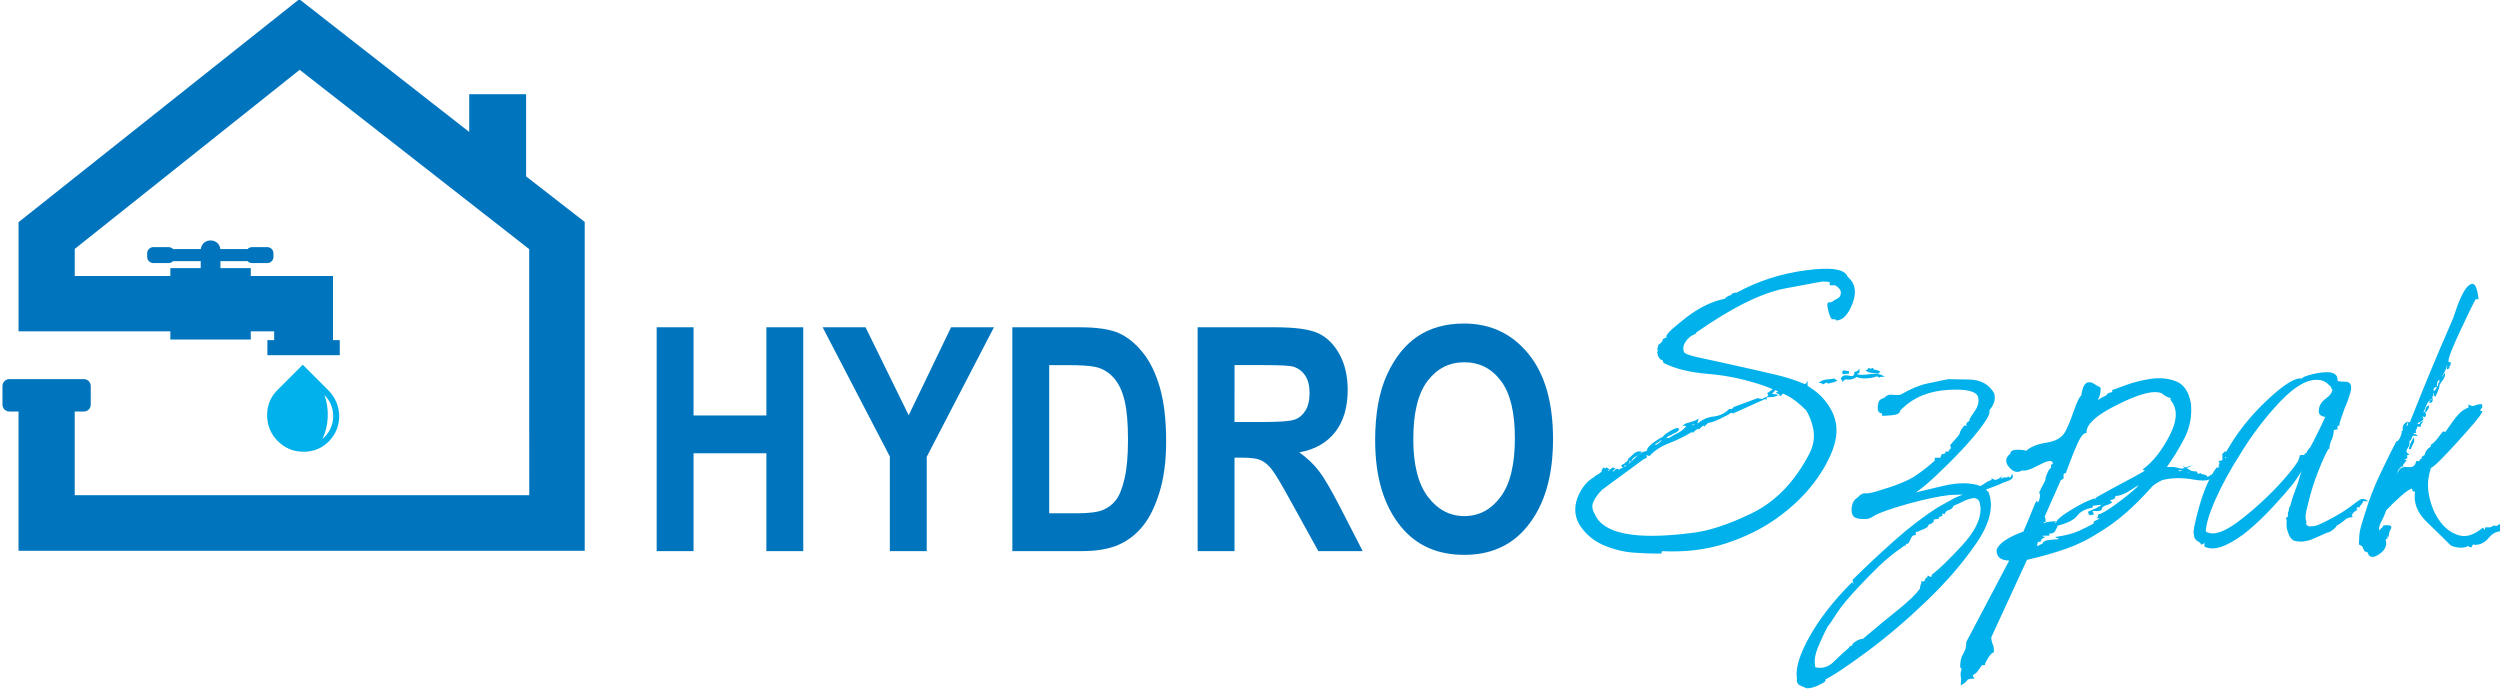 <svg viewBox="0 0 41.297 11.378" xmlns="http://www.w3.org/2000/svg">
    <g transform="translate(23.786 -163.53)">
    <g>
    <g transform="matrix(.353 0 0 -.353 -90.942 185.58)">
        <path d="m193.74 39.291h21.27l-2e-3 11.516-10.741 8.39-10.525-8.38v-1.268h4.473v0.368h1.421v0.328h-1.291c-0.053-0.057-0.131-0.092-0.212-0.092h-0.712c-0.158 0-0.291 0.133-0.291 0.291v0.167c0 0.157 0.131 0.29 0.291 0.29h0.712c0.084 0 0.159-0.035 0.212-0.092h1.294c0.066 0.539 0.851 0.539 0.917 0h1.271c0.053 0.056 0.128 0.092 0.211 0.092h0.712c0.16 0 0.291-0.131 0.291-0.29v-0.167c0-0.16-0.132-0.291-0.291-0.291h-0.712c-0.083 0-0.16 0.036-0.213 0.093h-1.266v-0.328h1.421v-0.368h3.847v-3.003h0.316v-0.704h-3.387v0.704h0.317v0.414h-1.093v-0.386h-3.765v0.386c-2.368 0-4.736 2e-4 -7.104 2e-4v5.107l13.138 10.434 7.952-6.212v1.765h2.663v-3.845l2.742-2.131v-15.39h-26.496v6.519h-0.43c-0.177 0-0.321 0.145-0.321 0.321v0.873c0 0.177 0.144 0.321 0.321 0.321h3.49c0.177 0 0.321-0.145 0.321-0.321v-0.873c0-0.177-0.145-0.321-0.321-0.321h-0.43z" fill="#0075be"/>
        <path d="m205.33 41.923c0.305 0.615 0.332 1.413 0.096 2.057 0.583-0.574 0.539-1.539-0.096-2.057zm-0.918 3.475-1.183-1.183c-0.328-0.328-0.49-0.727-0.485-1.196 5e-3 -0.469 0.172-0.868 0.499-1.196 0.328-0.328 0.727-0.494 1.195-0.498 0.469-0.004 0.867 0.158 1.195 0.486 0.66 0.66 0.637 1.729-0.018 2.384z" fill="#00b1eb"/>
    </g>
    <g transform="matrix(.353 0 0 -.353 -69.694 179.58)">
        <path d="m160.78 19.678v10.474h1.726v-4.125h3.408v4.125h1.726v-10.474h-1.726v4.579h-3.408v-4.579zm10.911 0v4.427l-3.145 6.047h2.009l2.019-4.116 1.982 4.116h2.007l-3.145-6.061v-4.413zm5.732 10.474h3.162c0.8 0 1.404-0.09 1.812-0.268 0.407-0.178 0.78-0.48 1.124-0.905 0.344-0.422 0.612-0.973 0.807-1.648 0.195-0.678 0.293-1.519 0.293-2.523 0-0.905-0.102-1.692-0.307-2.36-0.205-0.671-0.463-1.2-0.777-1.59-0.315-0.393-0.695-0.685-1.139-0.883-0.446-0.198-1.019-0.297-1.719-0.297h-3.255zm1.726-1.77v-6.934h1.302c0.558 0 0.963 0.051 1.214 0.156 0.251 0.105 0.456 0.263 0.615 0.475 0.161 0.212 0.292 0.546 0.397 1.004 0.105 0.456 0.159 1.058 0.159 1.807 0 0.775-0.054 1.387-0.161 1.836-0.107 0.446-0.275 0.8-0.502 1.056-0.227 0.256-0.502 0.427-0.827 0.507-0.241 0.061-0.712 0.093-1.409 0.093zm6.946-8.704v10.474h3.65c0.934 0 1.599-0.095 2.002-0.283 0.4-0.188 0.727-0.514 0.985-0.978 0.256-0.466 0.385-1.022 0.385-1.668 0-0.819-0.198-1.48-0.59-1.98-0.393-0.5-0.951-0.814-1.675-0.944 0.371-0.266 0.68-0.558 0.921-0.875 0.244-0.317 0.575-0.885 0.997-1.704l1.049-2.043h-2.075l-1.258 2.277c-0.451 0.824-0.758 1.341-0.922 1.548-0.161 0.207-0.334 0.351-0.514 0.429-0.18 0.081-0.471 0.12-0.87 0.12h-0.359v-4.374zm1.726 6.042h1.287c0.788 0 1.288 0.034 1.502 0.105 0.215 0.068 0.388 0.207 0.522 0.417 0.134 0.209 0.2 0.49 0.2 0.839 0 0.334-0.066 0.602-0.2 0.805s-0.314 0.341-0.544 0.419c-0.161 0.051-0.631 0.078-1.409 0.078h-1.358zm6.58-0.868c0 1.246 0.185 2.272 0.554 3.079s0.851 1.409 1.446 1.804c0.595 0.395 1.317 0.593 2.163 0.593 1.229 0 2.229-0.468 3.001-1.407 0.773-0.939 1.161-2.272 1.161-4.006 0-1.751-0.41-3.121-1.229-4.106-0.717-0.871-1.694-1.307-2.926-1.307-1.243 0-2.224 0.432-2.94 1.292-0.819 0.985-1.229 2.338-1.229 4.057zm1.785 0.071c0-1.202 0.229-2.104 0.685-2.704 0.458-0.602 1.026-0.902 1.702-0.902 0.683 0 1.248 0.297 1.695 0.895 0.448 0.595 0.673 1.512 0.673 2.748 0 1.21-0.217 2.107-0.653 2.684-0.436 0.58-1.007 0.871-1.714 0.871-0.705 0-1.278-0.293-1.721-0.875-0.444-0.585-0.666-1.49-0.666-2.716" fill="#0075be"/>
        <path d="m207.69 19.56c-0.148 0-0.323 0.003-0.523 0.011-0.187 0.007-0.394 0.017-0.622 0.032-0.238 0.015-0.476 0.05-0.712 0.107-0.235 0.056-0.469 0.132-0.702 0.229-0.235 0.098-0.445 0.221-0.63 0.37-0.186 0.149-0.347 0.324-0.485 0.523-0.138 0.202-0.218 0.416-0.243 0.641-0.024 0.225 8e-3 0.46 0.096 0.707l9e-4 0.001c0.098 0.234 0.212 0.432 0.344 0.593 0.13 0.159 0.278 0.283 0.443 0.372 0.012 0.021 0.029 0.04 0.052 0.057 0.024 0.019 0.055 0.036 0.091 0.05 0.031 0.014 0.062 0.032 0.091 0.052 0.03 0.021 0.059 0.045 0.085 0.072l0.015 0.015 0.014 0.011c-6e-3 0.012-8e-3 0.025-8e-3 0.038v0.007l3e-3 0.007c0.028 0.058 0.051 0.096 0.068 0.115 9e-3 0.01 0.018 0.016 0.028 0.018 0.02 0.004 0.034-0.002 0.044-0.02 4e-3 -0.007 6e-3 -0.016 7e-3 -0.027l4e-3 -4e-3 0.01 4e-3 0.023 0.016 0.041 0.039 0.021-0.01c0.02-0.01 0.038-0.021 0.054-0.032 0.016-0.011 0.029-0.021 0.039-0.03l0.036-0.032-0.071-0.035-0.013-0.009 0.026-0.021c0.038 0.037 0.071 0.068 0.099 0.092 0.038 0.032 0.068 0.054 0.089 0.065l0.047 0.025v-0.05l0.104-0.001-0.143-0.143h0.066l5e-3 0.005c7e-3 0.007 0.016 0.019 0.024 0.035 0.013 0.025 0.032 0.045 0.057 0.058 0.024 0.012 0.053 0.018 0.087 0.018h0.032v-0.047c0-0.001 9e-4 5e-4 2e-3 -9e-4l1e-3 -0.002c0.023 0.015 0.048 0.028 0.073 0.041 0.034 0.017 0.072 0.033 0.113 0.048l0.033 0.014c-0.035 0.009-0.061 0.033-0.081 0.073l-0.01 0.02 0.016 0.017c0.011 0.011 0.025 0.023 0.041 0.033 0.015 0.01 0.034 0.021 0.056 0.03l0.045 0.019v-0.011c3e-3 0.011 8e-3 0.021 0.014 0.031 0.012 0.019 0.031 0.035 0.056 0.046 0.017 0.008 0.03 0.019 0.042 0.031 0.012 0.013 0.022 0.027 0.03 0.044l0.02 0.039 0.018-0.018-7e-3 0.015c-3e-3 0.011-5e-3 0.023-5e-3 0.036v0.017l0.015 0.01c0.027 0.018 0.06 0.043 0.097 0.076 0.038 0.033 0.082 0.074 0.13 0.123 0.052 0.052 0.106 0.088 0.164 0.109 0.058 0.022 0.118 0.027 0.18 0.016l0.068-0.012-0.052-0.044c-0.058-0.049-0.11-0.09-0.157-0.122-0.048-0.033-0.09-0.057-0.125-0.071-0.029-0.013-0.058-0.036-0.087-0.069-0.029-0.034-0.058-0.078-0.084-0.133l-0.013-0.028-0.028 0.012c-0.019 0.009-0.035 0.016-0.047 0.024l-0.02 0.013c6e-3 -0.007 0.011-0.015 0.014-0.022 7e-3 -0.015 0.011-0.029 0.011-0.044v-0.013l-9e-3 -0.009c-8e-3 -0.009-0.017-0.019-0.026-0.031-8e-3 -0.012-0.016-0.024-0.024-0.039l5e-4 -0.005c0.054 0.045 0.112 0.096 0.173 0.153 0.064 0.06 0.133 0.127 0.205 0.2 0.081 0.079 0.163 0.142 0.247 0.186 0.077 0.041 0.156 0.068 0.237 0.079 6e-3 0.056 0.031 0.113 0.074 0.172 0.048 0.065 0.119 0.133 0.214 0.203 0.092 0.067 0.178 0.126 0.258 0.175 0.075 0.046 0.145 0.083 0.21 0.112 0.01 0.025 0.035 0.055 0.075 0.088 0.047 0.04 0.117 0.089 0.209 0.147 0.095 0.059 0.174 0.103 0.24 0.132 0.069 0.03 0.126 0.046 0.17 0.046h0.013l0.05-0.053-6e-3 -0.018c-0.011-0.035-0.033-0.067-0.067-0.095-0.032-0.026-0.074-0.049-0.125-0.069-0.045-0.018-0.084-0.037-0.116-0.056-0.032-0.018-0.058-0.036-0.076-0.054l-9e-3 -0.009h-0.059c-0.027-0.018-0.057-0.042-0.091-0.072-0.024-0.021-0.051-0.045-0.079-0.073 0.01 0.007 0.019 0.013 0.029 0.018 0.024 0.013 0.048 0.019 0.073 0.019 0.017 0 0.032-0.005 0.043-0.015 0.075 0.049 0.147 0.094 0.217 0.134 0.082 0.047 0.16 0.088 0.233 0.122 0.07 0.032 0.139 0.078 0.206 0.136 0.056 0.049 0.111 0.106 0.166 0.173l-0.033 0.006c-0.037 0.009-0.049 0.014-0.049 0.014h-0.102l0.084 0.058c0.031 0.022 0.071 0.041 0.12 0.06 0.046 0.017 0.102 0.033 0.165 0.047 0.061 0.014 0.118 0.032 0.172 0.053 0.055 0.022 0.106 0.046 0.153 0.074l0.069 0.041-0.022-0.077c-0.019-0.066-0.031-0.118-0.036-0.155l-5e-4 -0.005c0.105 0.089 0.216 0.162 0.332 0.215 0.133 0.062 0.274 0.101 0.422 0.116 0.141 0.015 0.274 0.051 0.396 0.11 0.122 0.058 0.234 0.139 0.337 0.242l9e-3 0.009h0.013c0.018 0 0.033-0.005 0.044-0.016l1e-3 -0.001 0.066 0.029c0.016 0.007 0.03 0.011 0.041 0.014l7e-3 0.015c0.012 0.024 0.021 0.035 0.021 0.036l5e-3 0.005c0.37 0.138 0.741 0.273 1.111 0.412h6e-3c0.021 0 0.041-0.001 0.06-4e-3 0.018-0.003 0.036-0.007 0.052-0.013 0.012-0.004 0.029-0.007 0.048-0.01l0.056-0.003 0.014 0.006c0.012 8e-3 0.028 0.017 0.046 0.026 0.029 0.014 0.068 0.031 0.117 0.052l0.044 0.018v-0.018l0.03 0.045c0 3e-4 9e-3 0.013 0.031 0.035l0.012 0.013c-4e-3 0.003-9e-3 0.009-0.016 0.018l-6e-4 9e-4c-0.024 0.036-0.033 0.062-0.033 0.062v0.019l0.017 0.009c0.017 0.009 0.037 0.021 0.058 0.036 0.021 0.014 0.043 0.03 0.065 0.048l0.078 0.059 0.037 0.026c-0.12 0.048-0.247 0.098-0.38 0.149-0.441 0.153-0.878 0.277-1.313 0.37-0.436 0.094-0.869 0.158-1.298 0.193-0.428 0.033-0.818 0.093-1.168 0.177-0.353 0.085-0.667 0.196-0.94 0.332l-0.018 0.009v0.02c0 3e-4 -4e-3 8e-3 -0.013 0.031l-6e-4 9e-4c-5e-3 0.016-9e-3 0.03-0.012 0.044l-3e-3 0.015c-0.074 0.023-0.134 0.066-0.177 0.129-0.046 0.067-0.075 0.157-0.084 0.268l-6e-4 0.008 3e-3 0.008c0.011 0.024 0.028 0.044 0.051 0.057l-0.044 0.024-0.013 0.013 4e-3 0.017c0.024 0.099 0.041 0.164 0.05 0.192l7e-3 0.017c0.014 0.029 0.027 0.04 0.04 0.032 0.052 0.039 0.091 0.076 0.118 0.111 0.029 0.037 0.043 0.073 0.043 0.105v0.018l0.016 0.01c0.05 0.029 0.09 0.05 0.118 0.06 0.014 0.005 0.026 8e-3 0.037 0.009l1e-3 0.082 2e-3 0.005c0.022 0.063 0.113 0.168 0.274 0.314 0.158 0.143 0.384 0.328 0.678 0.556 0.297 0.227 0.594 0.412 0.893 0.555 0.294 0.141 0.59 0.241 0.886 0.3 0.023 0.038 0.059 0.071 0.107 0.1 0.047 0.029 0.107 0.053 0.178 0.072 0.016 0.039 0.046 0.069 0.092 0.088 0.046 0.02 0.108 0.03 0.187 0.031 0.491 0.27 1.005 0.491 1.542 0.665 0.539 0.174 1.102 0.3 1.686 0.377 0.587 0.078 1.043 0.093 1.366 0.044 0.329-0.049 0.526-0.165 0.591-0.346 0.175-0.148 0.282-0.325 0.321-0.529 0.039-0.206 0.01-0.439-0.088-0.701-0.098-0.259-0.208-0.457-0.331-0.593-0.126-0.139-0.266-0.213-0.42-0.223h-2e-3c-5e-4 0-0.02 0.004-0.037 0.022l-3e-3 0.003c-6e-3 0.008-0.011 0.018-0.014 0.029l-8e-4 0.003h-0.161l-9e-3 0.01c-0.032 0.032-0.062 0.083-0.091 0.153-0.027 0.066-0.052 0.151-0.076 0.253-0.025 0.103-0.039 0.184-0.041 0.241-3e-3 0.069 0.011 0.112 0.043 0.128l7e-3 0.003h7e-3c0.045 0 0.084 0.004 0.117 0.013 0.033 0.009 0.059 0.021 0.081 0.037 0.024 0.02 0.057 0.043 0.098 0.067 0.044 0.026 0.094 0.053 0.151 0.082 0.043 0.025 0.075 0.059 0.096 0.101 0.022 0.043 0.032 0.097 0.032 0.16 0 0.061-0.022 0.12-0.066 0.177-0.044 0.058-0.111 0.113-0.2 0.166h-0.256v0.151c-0.04 0.007-0.086 0.013-0.137 0.017-0.062 0.005-0.131 0.007-0.207 0.007-8e-3 0-0.154-0.026-0.439-0.079l-1.276-0.239c-0.563-0.105-1.193-0.331-1.892-0.677-0.697-0.345-1.462-0.809-2.296-1.393-1e-3 -0.008-4e-3 -0.016-8e-3 -0.024-6e-3 -0.013-0.015-0.025-0.027-0.038l-5e-3 -0.005-7e-3 -0.002c-0.084-0.028-0.162-0.071-0.234-0.126-0.072-0.056-0.139-0.126-0.2-0.21-0.059-0.082-0.097-0.164-0.113-0.246-0.016-0.082-0.01-0.164 0.017-0.246l9e-4 -0.004c7e-3 -0.037 0.065-0.077 0.173-0.121 0.117-0.047 0.287-0.095 0.511-0.143l0.741-0.16 0.852-0.189c0.301-0.066 0.608-0.135 0.919-0.205 0.314-0.071 0.624-0.143 0.933-0.214 0.312-0.071 0.594-0.147 0.846-0.226 0.254-0.08 0.478-0.163 0.672-0.25 0.02 9e-4 0.038 0.005 0.051 0.011s0.024 0.016 0.03 0.029l0.06 0.113v-0.241l2e-3 -0.004c4e-3 -0.004 0.01-0.007 0.018-0.011 0.017-0.006 0.033-0.013 0.047-0.021 0.014-0.008 0.026-0.017 0.037-0.028 0.232-0.146 0.436-0.314 0.611-0.506 0.175-0.192 0.322-0.408 0.439-0.646 0.117-0.241 0.183-0.493 0.198-0.756 0.015-0.262-0.022-0.534-0.109-0.816-0.088-0.282-0.211-0.569-0.369-0.86s-0.35-0.587-0.577-0.888c-0.228-0.3-0.485-0.587-0.771-0.86-0.286-0.274-0.601-0.534-0.945-0.781-0.344-0.247-0.715-0.469-1.114-0.668-0.399-0.198-0.826-0.372-1.28-0.522-0.456-0.15-0.937-0.255-1.44-0.316-0.496-0.06-1.016-0.076-1.558-0.05l-0.017-0.055-3e-3 -0.025v-0.032h-0.118zm-1.617 4.057 0.01 0.006c0.023 0.013 0.046 0.028 0.07 0.044l-0.075 0.039-4e-3 0.004v-0.093zm6.45 3.119h-4e-3l-1.35-0.608h-7e-3c-0.012 0-0.025 0.002-0.038 0.004l-0.069 0.019c-0.033-0.029-0.089-0.065-0.167-0.108-0.088-0.049-0.204-0.107-0.349-0.174-0.145-0.067-0.262-0.116-0.349-0.145-0.081-0.027-0.14-0.038-0.178-0.033-0.016-0.01-0.038-0.026-0.064-0.048-0.033-0.028-0.073-0.066-0.121-0.113l-0.023-0.023-0.022 0.023c-0.015 0.012-0.013 0.011-0.026 0.027-0.019-0.015-0.04-0.032-0.062-0.051-0.038-0.033-0.081-0.073-0.128-0.121l-9e-3 -0.009h-0.013c-0.013 0-0.025 0.002-0.036 0.005-0.01 0.003-0.018 0.008-0.026 0.014-0.046-0.032-0.084-0.06-0.112-0.085-0.03-0.026-0.049-0.046-0.056-0.061l-8e-3 -0.019h-0.021c-0.035 0-0.059 0.005-0.074 0.015-0.162-0.098-0.328-0.189-0.497-0.272-0.183-0.09-0.37-0.173-0.561-0.247-0.187-0.071-0.355-0.155-0.505-0.253-0.149-0.097-0.281-0.208-0.394-0.332l-0.014-0.015-0.146 0.049 0.026-0.108-0.013-0.013c-0.022-0.022-0.044-0.038-0.067-0.049-0.02-0.01-0.04-0.015-0.061-0.017-0.049-0.037-0.315-0.234-0.802-0.589l-0.659-0.483-0.497-0.367c-0.085-0.086-0.16-0.173-0.227-0.263-0.066-0.09-0.124-0.183-0.171-0.277-0.045-0.091-0.064-0.187-0.054-0.287 9e-3 -0.102 0.047-0.208 0.112-0.32l2e-3 -0.003c0.198-0.453 0.668-0.753 1.409-0.9 0.749-0.148 1.773-0.141 3.072 0.023h1e-3c0.393 0.038 0.827 0.134 1.303 0.288 0.476 0.154 0.993 0.366 1.55 0.635 0.556 0.269 1.059 0.635 1.51 1.1 0.451 0.465 0.849 1.03 1.194 1.694 0.096 0.189 0.159 0.378 0.19 0.564 0.031 0.186 0.029 0.372-3e-3 0.556-0.034 0.187-0.081 0.358-0.141 0.512-0.059 0.153-0.131 0.291-0.215 0.413-0.325 0.325-0.625 0.554-0.9 0.688l-0.166 0.078-0.137-0.137-0.017 0.049c-8e-3 0.023-0.021 0.042-0.041 0.058-0.02 0.017-0.048 0.029-0.083 0.038l-0.073 0.018 0.064 0.04c0.021 0.013 0.042 0.024 0.063 0.034l-0.14 0.059c-0.019-0.028-0.045-0.061-0.078-0.098l-0.072-0.078c0.031-0.001 0.06-0.003 0.088-0.006 0.05-0.005 0.096-0.013 0.136-0.023l0.084-0.021-0.077-0.039c-0.043-0.021-0.099-0.037-0.17-0.048-0.069-0.01-0.152-0.015-0.25-0.015h-0.057v-0.054h-2e-3v-0.059h-2e-3c-0.022 3e-4 -0.049 0.007-0.085 0.024l-0.087-0.039-0.015-0.014h-0.013zm0.205 0.089-2e-3 2e-3v-2e-3zm5.41 1.01c-0.038 0-0.067-0.002-0.089-0.007-0.018-0.004-0.029-0.008-0.035-0.014l-0.023-0.022-0.022 0.022c-3e-4 3e-4 -0.03 0.014-0.094 0.046-0.057-0.027-0.124-0.049-0.199-0.065-0.081-0.017-0.173-0.028-0.276-0.033-0.103-0.005-0.196-0.001-0.277 0.011-0.075 0.011-0.141 0.029-0.199 0.055-0.066-0.054-0.14-0.09-0.22-0.109-0.086-0.02-0.179-0.021-0.279-2e-3 -0.013-5e-4 -0.029-0.006-0.046-0.016-0.021-0.013-0.045-0.033-0.071-0.06l-0.055-0.058v0.08c0 0.003-3e-3 0.01-0.01 0.019-8e-3 0.013-0.022 0.027-0.039 0.044l-0.018 0.017 0.011 0.021c0.034 0.066 0.085 0.109 0.154 0.129 0.066 0.018 0.147 0.015 0.245-0.011 0.082-0.021 0.142-0.019 0.179 0.007 0.036 0.025 0.054 0.075 0.054 0.15v0.032h0.032c0.048 0 0.1 0.026 0.15 0.079l0.055 0.058v-0.124c0-0.008 5e-4 -0.014 2e-3 -0.016l-5e-3 -0.003v-0.058c-0.031 0-0.056-0.007-0.075-0.022-0.011-0.009-0.021-0.021-0.029-0.036 0.067-0.014 0.144-0.021 0.23-0.021 0.102 0 0.217 0.01 0.345 0.029 0.134 0.019 0.251 0.023 0.353 0.013 0.103-0.011 0.191-0.036 0.263-0.076l0.106-0.06h-0.122zm-1.068 0.233-4e-3 0.003v-0.006zm0.945-0.021-0.071-0.069-0.016 0.003c-0.057 0.01-0.112 0.018-0.163 0.025l-0.15 0.017c-0.051 0.005-0.095 0.014-0.132 0.028-0.039 0.014-0.069 0.033-0.091 0.056l-0.051 0.054h0.074c2e-3 0 5e-3 0.001 0.01 0.004 6e-3 0.004 0.013 0.012 0.021 0.023l0.048 0.071 0.027-0.018c0.023-0.016 0.046-0.024 0.068-0.024 0.022 0 0.045 0.008 0.068 0.024l0.022 0.015 0.019-0.019c0.02-0.021 0.036-0.039 0.046-0.055l0.01-0.017c0.029 0.003 0.061 0.001 0.097-0.007 0.045-0.01 0.098-0.03 0.157-0.061l0.039-0.02-0.031-0.031zm-1.47-0.066c-0.047 0-0.089-0.003-0.126-0.007-0.036-0.005-0.068-0.012-0.096-0.021l-0.026-0.009-0.027 0.054c-0.013 0.025-0.016 0.041-0.016 0.042 0 0.009 5e-3 0.02 8e-3 0.028 0.012 0.028 0.028 0.048 0.048 0.059 0.022 0.012 0.047 0.014 0.075 0.006l0.014-0.005c0.021-0.009 0.044-0.016 0.068-0.02 0.025-0.004 0.051-0.007 0.078-0.007h0.032v-0.121h-0.032zm-0.56-0.343c-0.032-0.021-0.064-0.038-0.098-0.05-0.034-0.013-0.069-0.021-0.105-0.026-0.032-0.005-0.061-0.011-0.085-0.018-0.024-0.007-0.046-0.015-0.063-0.024l-7e-3 -0.003h-7e-3c-0.025 0-0.056 0.018-0.093 0.052l-0.173-0.089-0.016 0.016c-0.017 0.017-0.034 0.03-0.051 0.038-0.015 0.008-0.029 0.011-0.043 0.011h-0.097l0.078 0.058c0.041 0.031 0.089 0.055 0.143 0.073 0.053 0.018 0.113 0.029 0.177 0.035 0.062 0.005 0.12 0.011 0.175 0.018 0.055 0.007 0.106 0.016 0.152 0.025l0.017 0.003 0.039-0.035c8e-3 -0.006 0.017-0.012 0.025-0.016l0.079-0.039-0.046-0.031zm-6.647-2.033v0.028l-0.015-0.003c-0.013-0.003-0.025-0.009-0.035-0.016l-1e-3 -8e-4c-0.017-0.011-0.045-0.028-0.086-0.049l-0.034-0.018 0.019 0.008c0.044 0.018 0.094 0.035 0.152 0.051zm-1.523-0.75h-0.054c-0.026-0.025-0.051-0.047-0.076-0.066-0.028-0.021-0.056-0.037-0.083-0.048-0.021-0.009-0.041-0.021-0.06-0.038-0.014-0.012-0.028-0.028-0.042-0.046l0.012-0.02c0.038 0.013 0.083 0.038 0.133 0.074 0.051 0.036 0.108 0.084 0.17 0.143zm6.78-11.595-0.149 0.062c-0.05 0.021-0.102 0.044-0.156 0.069-0.061 0.027-0.104 0.07-0.13 0.128-0.024 0.055-0.031 0.123-0.021 0.204-0.038 0.235-7e-3 0.517 0.093 0.845 0.1 0.328 0.268 0.702 0.504 1.122 0.238 0.421 0.52 0.841 0.846 1.258 0.326 0.418 0.697 0.835 1.112 1.25l0.036 0.036 0.017-0.048c8e-3 -0.024 0.018-0.041 0.029-0.052l5e-3 -0.004c8e-4 0.012 3e-4 0.026-2e-3 0.043-4e-3 0.037-0.016 0.083-0.034 0.139l-6e-3 0.018 0.014 0.014c0.269 0.269 0.562 0.552 0.878 0.849 0.315 0.296 0.654 0.606 1.017 0.93 0.36 0.322 0.709 0.613 1.047 0.873 0.344 0.265 0.676 0.5 0.997 0.705l0.152 0.088 0.156 0.085 0.36 0.202c0.117 0.069 0.237 0.128 0.358 0.176 0.062 0.025 0.124 0.047 0.187 0.067l-0.103 9e-4c-0.13 0-0.29-0.004-0.482-0.013-0.269-0.029-0.57-0.079-0.901-0.149-0.332-0.07-0.696-0.16-1.09-0.269-0.394-0.111-0.724-0.213-0.989-0.307-0.263-0.093-0.462-0.178-0.596-0.255-0.068-0.049-0.134-0.086-0.198-0.11-0.067-0.025-0.132-0.038-0.194-0.038-0.097 0-0.175 2e-3 -0.234 0.006-0.058 0.004-0.099 0.011-0.123 0.022-0.103 0.012-0.18 0.055-0.231 0.129-0.05 0.073-0.072 0.177-0.067 0.308 5e-3 0.13 0.032 0.241 0.08 0.333 0.048 0.09 0.116 0.161 0.206 0.212 0.059 0.068 0.117 0.119 0.175 0.151 0.061 0.034 0.122 0.049 0.182 0.043 0.05-0.005 0.115-0.001 0.192 0.011 0.078 0.012 0.17 0.033 0.275 0.062 0.462 0.134 0.851 0.265 1.168 0.392 0.315 0.127 0.559 0.249 0.731 0.369 0.174 0.121 0.336 0.24 0.484 0.357 0.144 0.114 0.278 0.227 0.399 0.339v0.134h0.265c3e-3 0.015 7e-3 0.031 0.013 0.049 0.01 0.03 0.025 0.066 0.044 0.106l9e-3 0.018h0.02c0.018 0 0.034 0.001 0.046 0.003 0.011 0.002 0.019 0.004 0.024 0.007l1e-3 8e-4c0.013 0.007 0.028 0.011 0.046 0.014l0.025 0.003v0.088h0.147c8e-3 0.035 0.03 0.071 0.065 0.107l0.047 0.047c-3e-4 0.03-2e-3 0.056-6e-3 0.075-4e-3 0.018-8e-3 0.03-0.014 0.035l-0.019 0.019 0.015 0.022c0.021 0.029 0.054 0.071 0.1 0.124 0.043 0.05 0.098 0.111 0.165 0.183 0.065 0.07 0.115 0.132 0.147 0.185 0.031 0.05 0.046 0.091 0.046 0.124v0.007l3e-3 0.007c0.019 0.041 0.044 0.084 0.074 0.128 0.03 0.045 0.064 0.091 0.103 0.14l0.01 0.012h0.015c0.046 0 0.086 0.002 0.118 0.007l0.032 0.005-2e-3 0.001c-8e-3 0.006-0.019 0.009-0.032 0.009h-0.032v0.032c0 0.025 8e-3 0.049 0.024 0.072 0.014 0.02 0.035 0.04 0.063 0.057 0.023 0.014 0.041 0.028 0.056 0.043l5e-3 0.006v0.026h-0.003l2e-3 0.017v0.015h5e-3c0.01 0.027 0.03 0.066 0.059 0.115 0.041 0.068 0.103 0.16 0.184 0.276 0.08 0.111 0.133 0.222 0.158 0.333 0.025 0.111 0.025 0.222-2e-3 0.334-0.045 0.132-0.183 0.226-0.415 0.281-0.241 0.057-0.579 0.071-1.014 0.042-0.436-0.028-0.83-0.114-1.181-0.257-0.35-0.143-0.659-0.343-0.925-0.6l-0.107-0.107c-9e-3 -0.127-0.14-0.2-0.392-0.221l-0.262-0.019c-0.085-0.005-0.138-0.008-0.16-0.008h-0.032v0.032c0 0.026-2e-3 0.048-6e-3 0.064l-6e-3 0.018c-0.093 0.005-0.154 0.051-0.181 0.139-0.026 0.083-0.018 0.205 0.021 0.365 0.012 0.055 0.042 0.102 0.091 0.14 0.045 0.035 0.105 0.062 0.181 0.083 0.05 0.058 0.105 0.099 0.165 0.124 0.064 0.026 0.132 0.034 0.205 0.023 0.066-0.01 0.132-0.014 0.198-0.014 0.064 0 0.128 0.004 0.192 0.014 0.23 0.135 0.448 0.245 0.652 0.331 0.208 0.088 0.402 0.151 0.582 0.19l0.015 0.003c0.354 0.076 0.675 0.144 0.956 0.2 0.053 0.011 0.302-0.003 0.375-0.003l0.644-0.011c0.266-0.005 0.495-0.061 0.687-0.167 0.193-0.107 0.349-0.264 0.468-0.471l3e-3 -0.006c0.04-0.131 0.04-0.265-2e-4 -0.402-0.039-0.129-0.113-0.26-0.225-0.393 0.022-0.058 0.01-0.14-0.037-0.247-0.049-0.113-0.137-0.257-0.265-0.431-0.128-0.177-0.273-0.363-0.437-0.559-0.16-0.19-0.338-0.391-0.536-0.602-0.2-0.213-0.404-0.425-0.613-0.633-0.207-0.206-0.418-0.41-0.633-0.611-0.215-0.202-0.413-0.375-0.595-0.519-0.116-0.093-0.225-0.174-0.326-0.243l0.424 0.105c0.248 0.06 0.541 0.129 0.876 0.206 0.354 0.082 0.676 0.122 0.965 0.119 0.284-0.003 0.538-0.046 0.76-0.13 0.089 0.054 0.16 0.097 0.21 0.129 0.051 0.032 0.081 0.053 0.089 0.061l4e-3 0.004 0.115 0.054-0.019 0.008h0.039c0.036 0.014 0.062 0.022 0.08 0.025 1e-3 0.01 2e-3 0.021 2e-3 0.032v0.066l0.052-0.041c0.043-0.034 0.088-0.049 0.138-0.045 0.052 0.004 0.109 0.029 0.172 0.074l0.163 0.116-0.085-0.114c0.015-0.005 0.029-0.013 0.042-0.026l6e-3 0.01c7e-3 0.009 0.017 0.018 0.031 0.025 0.013 0.008 0.032 0.016 0.054 0.024l5e-3 0.002h0.175v0.049l0.099-0.049h0.031l0.084 0.176 0.022-0.085c0.012-0.048 5e-3 -0.092-0.022-0.132-0.025-0.036-0.066-0.068-0.125-0.093-0.053-0.025-0.104-0.046-0.15-0.063-0.046-0.016-0.088-0.029-0.128-0.039-0.058-0.03-0.12-0.059-0.185-0.087-0.068-0.029-0.142-0.059-0.22-0.088l-0.417-0.155 0.018-0.02c0.015-0.018 0.028-0.035 0.039-0.051 7e-3 -0.011 0.014-0.019 0.02-0.023 4e-3 -0.003 8e-3 -0.004 0.01-0.004h0.022l8e-3 -0.021c0.128-0.334 0.145-0.701 0.049-1.101-0.094-0.397-0.3-0.825-0.616-1.287-0.314-0.459-0.667-0.916-1.058-1.37-0.391-0.454-0.821-0.905-1.29-1.354-0.469-0.449-0.936-0.871-1.401-1.266-0.466-0.395-0.93-0.764-1.394-1.107-0.464-0.343-0.858-0.622-1.181-0.837-0.313-0.208-0.562-0.356-0.744-0.445v-0.066c0-0.022-0.029-0.05-0.088-0.085-0.049-0.029-0.123-0.068-0.221-0.117-0.098-0.049-0.194-0.086-0.287-0.111-0.094-0.025-0.186-0.038-0.275-0.038h-6e-3zm8.568 9.619-7e-3 -0.003c-0.017-0.008-0.034-0.014-0.052-0.016l-5e-3 -0.01c0.024 0.009 0.045 0.018 0.064 0.029zm-8.155-8.641c0.162-0.033 0.313-0.028 0.454 0.014 0.147 0.044 0.283 0.129 0.409 0.255 0.132 0.131 0.256 0.252 0.374 0.36 0.114 0.105 0.223 0.201 0.326 0.285 4e-3 0.033 0.022 0.058 0.052 0.076 0.024 0.014 0.056 0.023 0.096 0.025l1e-3 0.006c3e-3 0.012 8e-3 0.024 0.014 0.035l0.028 0.058c7e-3 0.017 0.021 0.03 0.041 0.038 8e-3 0.003 0.018 6e-3 0.028 0.008v0.014l0.014 0.01c0.028 0.019 0.057 0.038 0.088 0.056 0.03 0.018 0.06 0.034 0.089 0.047 0.032 0.016 0.066 0.028 0.102 0.036 0.032 7e-3 0.067 0.011 0.103 0.012 0.308 0.261 0.596 0.503 0.866 0.726 0.285 0.235 0.553 0.454 0.805 0.655 0.24 0.193 0.444 0.371 0.612 0.534 0.164 0.159 0.293 0.304 0.388 0.436l4e-3 0.054c2e-3 0.023 7e-3 0.048 0.011 0.073 6e-3 0.026 0.013 0.049 0.021 0.068 6e-3 0.015 0.014 0.028 0.023 0.039v0.107h0.149c0.011 0.051 0.028 0.092 0.051 0.124 0.024 0.033 0.053 0.056 0.089 0.07v0.066h0.032c0.028 0 0.049-0.008 0.065-0.024 9e-3 -0.009 0.015-0.019 0.019-0.032l0.018 2e-3c0.011 2e-3 0.02 0.005 0.027 0.009 0.014 0.006 0.027 0.012 0.041 0.014v0.074l0.012 0.01c0.173 0.134 0.376 0.314 0.608 0.539 0.234 0.227 0.498 0.499 0.791 0.815 0.292 0.317 0.511 0.619 0.658 0.906 0.145 0.285 0.218 0.555 0.218 0.81 0 0.055-0.015 0.154-0.044 0.297-0.013 0.064-0.043 0.114-0.087 0.15-0.045 0.036-0.107 0.059-0.184 0.069-0.101-0.018-0.192-0.04-0.273-0.065-0.084-0.026-0.157-0.056-0.219-0.089-0.064-0.035-0.136-0.071-0.216-0.107-0.075-0.034-0.159-0.069-0.251-0.106-0.011-0.047-0.034-0.087-0.066-0.119-0.035-0.036-0.083-0.061-0.142-0.076-0.048-0.013-0.088-0.034-0.121-0.062-0.032-0.028-0.057-0.064-0.075-0.107l-0.018-0.044-0.034 0.034c-0.012 0.012-0.029 0.018-0.049 0.018l-0.01-6e-4v-0.104l-0.018-0.009s-0.063-0.03-0.158-0.078v-0.069h-0.032c-0.028 0-0.052-0.001-0.072-0.003-0.02-0.002-0.036-0.006-0.049-0.01-0.015-0.005-0.033-0.01-0.051-0.012l-0.028-0.003v-0.097l-8e-3 -0.009c-0.01-0.012-0.02-0.021-0.029-0.027-9e-3 -0.006-0.018-0.011-0.027-0.013-9e-3 -0.018-0.027-0.034-0.054-0.048-0.027-0.014-0.065-0.025-0.113-0.035-5e-3 -0.035-0.021-0.068-0.046-0.098-0.03-0.035-0.074-0.065-0.131-0.092l-0.142-0.061c-0.039-0.016-0.072-0.029-0.1-0.039-0.023-0.019-0.053-0.035-0.089-0.045-0.029-8e-3 -0.061-0.013-0.098-0.015v-0.146h-0.032c-0.042 0-0.079-0.011-0.109-0.034-0.031-0.023-0.058-0.058-0.079-0.105-0.025-0.053-0.048-0.101-0.07-0.144-0.022-0.043-0.044-0.079-0.064-0.108l-0.01-0.014h-0.088l-7e-3 -0.014c-4e-3 -0.011-6e-3 -0.024-6e-3 -0.04v-0.032h-0.032c-0.024 0-0.043-0.004-0.058-0.011-0.013-0.006-0.023-0.017-0.03-0.03l-4e-3 -0.007-7e-3 -0.005c-0.211-0.143-0.411-0.291-0.598-0.443-0.187-0.151-0.362-0.306-0.526-0.465-0.164-0.159-0.321-0.315-0.47-0.466-0.149-0.151-0.291-0.299-0.425-0.444-0.25-0.26-0.466-0.499-0.647-0.716-0.18-0.216-0.326-0.41-0.436-0.581-0.108-0.171-0.197-0.307-0.266-0.407-0.071-0.103-0.122-0.17-0.152-0.202-0.086-0.162-0.169-0.328-0.247-0.498-0.08-0.171-0.156-0.345-0.228-0.522-0.07-0.176-0.114-0.342-0.131-0.495-0.016-0.145-7e-3 -0.281 0.025-0.406zm6.8-0.781c0.01 0.066 0.015 0.128 0.015 0.184 0 0.056-5e-3 0.107-0.014 0.153-0.011 0.051-0.013 0.105-8e-3 0.161 5e-3 0.056 0.018 0.114 0.038 0.174l7e-3 0.022h0.021l-8e-3 0.004c-0.029 0.018-0.055 0.049-0.077 0.092l-4e-3 0.007v0.008c0 0.128 0.013 0.243 0.037 0.347 0.025 0.105 0.063 0.198 0.113 0.277 0.046 0.075 0.082 0.157 0.105 0.245 0.023 0.089 0.035 0.185 0.033 0.288v0.008l2.007 3.808-0.047 0.002c-0.177 0.011-0.311 0.054-0.402 0.129-0.093 0.077-0.139 0.185-0.14 0.324 6e-4 0.013-9e-4 0.039 3e-3 0.051 0.051 0.151 0.183 0.299 0.396 0.443 0.207 0.139 0.492 0.277 0.855 0.412 0.075 0.168 0.145 0.331 0.211 0.489 0.068 0.162 0.131 0.318 0.189 0.466 0.058 0.15 0.104 0.264 0.138 0.338 0.039 0.088 0.071 0.132 0.094 0.132h0.032v-0.032c0-0.008 1e-3 -0.017 3e-3 -0.027l6e-3 -0.023c0.012 0.017 0.024 0.037 0.034 0.057 0.02 0.041 0.038 0.09 0.052 0.146 0.014 0.055 0.02 0.105 0.018 0.15-2e-3 0.044-0.012 0.082-0.03 0.117l-0.024 0.047h0.04l0.012 0.035c0.011 0.032 0.03 0.076 0.057 0.132 0.025 0.051 0.059 0.115 0.103 0.193 0.043 0.075 0.072 0.136 0.088 0.181 0.015 0.041 0.019 0.068 0.014 0.079l-5e-3 0.011 3e-3 0.012c9e-3 0.03 0.022 0.068 0.039 0.112 0.018 0.044 0.038 0.096 0.063 0.153 0.024 0.06 0.051 0.107 0.079 0.143 0.024 0.031 0.05 0.054 0.077 0.068v0.154h0.032c3e-3 0 0.01 0.003 0.019 0.009 0.01 0.007 0.022 0.017 0.035 0.03-4e-3 0.086-0.047 0.129-0.131 0.129-0.103 0-0.261-0.057-0.474-0.17-0.217-0.117-0.395-0.197-0.535-0.241-0.134-0.043-0.235-0.052-0.301-0.029-0.099-0.064-0.199-0.086-0.3-0.063-0.103 0.023-0.205 0.092-0.306 0.209-0.102 0.118-0.148 0.231-0.137 0.339 0.01 0.105 0.074 0.202 0.189 0.291 9e-3 0.127 0.12 0.191 0.335 0.191 0.103 0 0.189-0.005 0.261-0.015 0.062-0.009 0.113-0.021 0.152-0.038 0.097 0.092 0.224 0.171 0.378 0.234 0.162 0.066 0.354 0.116 0.577 0.15 0.218 0.034 0.4 0.094 0.546 0.181 0.145 0.086 0.254 0.199 0.329 0.338 0.057 0.106 0.119 0.242 0.187 0.406 0.067 0.162 0.139 0.354 0.216 0.574 0.077 0.222 0.145 0.392 0.203 0.508 0.052 0.105 0.1 0.17 0.142 0.196 2e-3 0.036 8e-3 0.08 0.018 0.13 0.012 0.059 0.03 0.129 0.054 0.206 0.026 0.081 0.059 0.145 0.097 0.191 0.041 0.049 0.088 0.079 0.143 0.09 0.044 0.011 0.09 0.011 0.136 6e-4 0.044-0.01 0.09-0.031 0.137-0.062 0.043-0.029 0.089-0.058 0.139-0.086 0.051-0.029 0.105-0.058 0.162-0.087l0.018-9e-3v-0.019c0-0.087-5e-3 -0.164-0.015-0.231-0.01-0.069-0.025-0.126-0.045-0.172l-0.074-0.169 0.018 0.013c0.033 0.024 0.065 0.046 0.095 0.065 0.03 0.021 0.07 0.044 0.121 0.07 0.046 0.023 0.1 0.048 0.162 0.074 0.024 0.049 0.061 0.087 0.112 0.113 0.046 0.023 0.102 0.036 0.169 0.039v0.114h0.032c6e-3 0 0.055 0.017 0.145 0.049l0.409 0.151c0.179 0.068 0.366 0.128 0.563 0.179 0.196 0.051 0.401 0.093 0.614 0.127 0.215 0.035 0.423 0.044 0.623 0.026 0.2-0.017 0.394-0.06 0.581-0.129 0.189-0.069 0.344-0.191 0.463-0.366 0.118-0.172 0.202-0.397 0.251-0.671l3e-4 -0.003c0.029-0.292 0.018-0.575-0.034-0.848-0.051-0.273-0.142-0.537-0.273-0.79-0.132-0.252-0.269-0.494-0.411-0.725-0.131-0.214-0.268-0.419-0.409-0.615h0.342c0.022 0 0.087-0.015 0.196-0.046 0.051-0.014 0.096-0.023 0.135-0.025 0.037-2e-3 0.069 0.001 0.093 0.009l0.051 0.018-0.07 0.135 0.108-0.122 6e-3 0.002v0.028l0.026-0.018 0.358 0.125-0.313-0.156c0.044-0.029 0.091-0.057 0.139-0.086l0.025-0.015c0.03-0.018 0.061-0.031 0.094-0.039 0.034-0.009 0.071-0.013 0.107-0.013h0.052l0.014 0.004 5e-3 -0.004h0.049l-0.031-0.018c0.027-0.027 0.049-0.052 0.068-0.074l0.025-0.034c0.016 0.009 0.037 0.02 0.065 0.034l0.046 0.022v-0.051c9e-4 0.002 2e-3 0.004 3e-3 0.004 9e-3 -0.005 0.024-0.01 0.046-0.014l0.059-0.011 0.036-0.004c6e-4 0 0.022-0.005 0.053-0.017l0.051-0.017 5e-3 -0.005c0.02-0.019 0.035-0.035 0.045-0.047 8e-3 -0.01 0.014-0.02 0.017-0.028 0.032 0.016 0.059 0.031 0.081 0.043 0.022 0.013 0.037 0.023 0.045 0.031l0.055 0.055v-0.064c0.075 0.132 0.152 0.251 0.231 0.356l0.01 0.013h0.016c0.051 0 0.089 0.008 0.112 0.023 0.011 0.007 0.018 0.016 0.023 0.026h-0.073l0.023 0.046 0.045 0.134-0.015 0.005c-0.022 0.011-0.033 0.027-0.033 0.049v0.032h0.032c0.026 0 0.052 0.004 0.077 0.013 0.026 0.009 0.053 0.023 0.08 0.041l5e-3 0.003h-0.019v0.203c-0.017 0.009-0.018 0.027-4e-3 0.055 6e-3 0.013 0.021 0.031 0.043 0.053l0.066 0.066h0.081c0.239 0.43 0.517 0.844 0.833 1.244 0.32 0.404 0.678 0.793 1.075 1.165 0.397 0.373 0.731 0.644 1.003 0.811 0.261 0.161 0.467 0.227 0.618 0.2 0.019 0.03 0.061 0.06 0.127 0.088 0.081 0.035 0.202 0.073 0.363 0.113 0.161 0.04 0.31 0.068 0.449 0.082 0.14 0.015 0.268 0.018 0.386 0.008l3e-3 -6e-4c0.112-0.021 0.197-0.058 0.255-0.112 0.06-0.056 0.09-0.128 0.09-0.216 0-0.033 4e-3 -0.058 0.011-0.072 4e-3 -0.007 8e-3 -0.011 0.014-0.011l6e-3 -5e-4c0.048-0.01 0.103-0.017 0.164-0.022 0.062-0.005 0.131-0.007 0.207-0.007h3e-3c0.021-2e-3 0.042-0.006 0.061-0.011 0.065-0.018 0.112-0.054 0.141-0.109 0.028-0.052 0.037-0.12 0.03-0.203-5e-3 -0.049-0.015-0.104-0.032-0.165-0.038-0.141-0.082-0.278-0.131-0.412-0.048-0.134-0.101-0.262-0.159-0.387-0.028-0.087-0.056-0.169-0.083-0.245l-0.077-0.217c-0.023-0.067-0.041-0.125-0.052-0.172-0.011-0.045-0.017-0.081-0.017-0.107v-0.032h-0.086v-0.173h-0.032c-0.018 0-0.033-0.001-0.045-0.003-0.011-0.002-0.02-0.005-0.027-8e-3 -0.013-0.006-0.028-0.011-0.046-0.014l-0.024-0.003c-2e-3 -0.079-0.011-0.154-0.026-0.227-0.017-0.082-0.043-0.16-0.078-0.235-0.033-0.069-0.058-0.135-0.074-0.197-0.017-0.063-0.024-0.124-0.024-0.18v-0.023l-0.022-0.007c-0.021-0.007-0.062-0.069-0.123-0.186-0.065-0.125-0.148-0.307-0.25-0.546-0.101-0.241-0.193-0.482-0.278-0.722-0.084-0.24-0.16-0.481-0.227-0.721-0.039-0.147-0.073-0.283-0.104-0.409-0.031-0.127-0.059-0.245-0.084-0.357-0.023-0.108-0.033-0.203-0.031-0.285 2e-3 -0.079 0.017-0.146 0.043-0.2l7e-3 -0.014-0.033-0.064v-0.028c8e-3 -0.004 0.017-0.01 0.025-0.017 0.016-0.013 0.035-0.033 0.056-0.058l1e-3 -0.001c0.012-0.016 0.047-0.026 0.105-0.028 0.065-0.003 0.154 0.006 0.267 0.025 0.067 0.02 0.168 0.061 0.303 0.125 0.13 0.061 0.292 0.144 0.484 0.247 0.198 0.106 0.382 0.215 0.553 0.325 0.169 0.11 0.326 0.223 0.469 0.338l0.12 0.088c0.04 0.028 0.082 0.058 0.127 0.087 0.05 0.033 0.101 0.05 0.153 0.05 0.052 0 0.105-0.016 0.158-0.049l0.096-0.059h-0.254v-0.086h-0.032c-5e-3 0-9e-3 -0.008-0.014-0.022l-3e-4 -8e-4c-8e-3 -0.023-0.013-0.031-0.013-0.031v-0.017l-0.014-0.009c-0.025-0.018-0.045-0.035-0.057-0.051-0.011-0.013-0.016-0.026-0.016-0.039v-0.032h-0.133l2e-3 -0.026c0-0.024-6e-3 -0.048-0.018-0.072l-4e-3 -0.007-5e-3 -0.003h0.085l-0.118-0.06c-0.054-0.027-0.096-0.064-0.127-0.108-0.029-0.042-0.049-0.092-0.057-0.15h0.112l-0.115-0.029-5e-3 -0.035-0.033 0.026-0.1-0.025c-0.036-0.009-0.07-0.023-0.101-0.041-0.031-0.018-0.06-0.041-0.086-0.067-0.03-0.03-0.056-0.053-0.076-0.068-0.018-0.013-0.034-0.022-0.047-0.025-0.029-0.029-0.065-0.057-0.107-0.085-0.042-0.028-0.09-0.056-0.144-0.084-0.012-0.029-0.033-0.06-0.063-0.092-0.033-0.035-0.077-0.073-0.131-0.113-0.055-0.04-0.104-0.07-0.146-0.09-0.042-0.02-0.079-0.031-0.111-0.032l-0.544-0.242c-0.097-0.044-0.178-0.077-0.241-0.099-0.063-0.022-0.11-0.034-0.142-0.035-0.089-0.028-0.186-0.043-0.289-0.043-0.104 0-0.215 0.014-0.334 0.044l-5e-3 0.001-4e-3 0.003c-0.051 0.032-0.096 0.07-0.134 0.117-0.038 0.046-0.07 0.1-0.094 0.16-0.025 0.058-0.047 0.117-0.064 0.177-0.017 0.059-0.031 0.118-0.039 0.177-0.011 0.068-3e-4 0.238-3e-4 0.318l-0.035 0.1 0.014 0.014c0.011 0.011 0.024 0.022 0.041 0.034l0.037 0.022v0.159l2e-3 0.005c0.019 0.055 0.033 0.104 0.042 0.145 9e-3 0.043 0.013 0.078 0.013 0.106v0.032h0.036c0.029 0.119 0.063 0.242 0.103 0.367 0.041 0.128 0.087 0.259 0.14 0.393 0.052 0.131 0.096 0.252 0.131 0.361 0.037 0.112 0.065 0.212 0.085 0.298 0.014 0.068 0.075 0.217 0.102 0.291l-0.058-0.098c-0.063-0.101-0.125-0.197-0.186-0.286-0.06-0.089-0.12-0.172-0.179-0.25l-5e-4 -9e-4c-0.135-0.164-0.282-0.338-0.441-0.52-0.156-0.178-0.323-0.362-0.501-0.553-0.177-0.192-0.357-0.376-0.54-0.552-0.185-0.178-0.372-0.347-0.561-0.507-0.186-0.159-0.373-0.298-0.559-0.418-0.189-0.123-0.377-0.226-0.562-0.31-0.186-0.083-0.359-0.131-0.516-0.143-0.16-0.012-0.305 0.011-0.436 0.072l-0.019 0.009v0.189c-0.015-2e-3 -0.022-0.005-0.022-0.011 0-0.027-0.014-0.047-0.04-0.06-0.019-0.009-0.045-0.014-0.078-0.014h-0.032v0.032c0 0.009-0.01 0.023-0.03 0.041-0.025 0.022-0.063 0.047-0.113 0.074-0.059 0.033-0.103 0.076-0.132 0.13-0.027 0.05-0.041 0.109-0.043 0.177-0.056 0.093 0.023 0.515 0.231 1.265 0.116 0.414 0.242 0.776 0.379 1.086 0.037 0.084 0.074 0.164 0.113 0.241l-0.03-0.016c-0.064-0.028-0.152-0.043-0.266-0.043-0.122 0-0.274 0.017-0.457 0.049-0.268 0.048-0.524 0.069-0.768 0.064-0.242-0.005-0.472-0.036-0.691-0.093-0.113-0.057-0.207-0.108-0.282-0.155-0.076-0.047-0.133-0.089-0.171-0.126-0.416-0.474-0.829-0.889-1.239-1.247-0.41-0.357-0.819-0.657-1.226-0.899-0.252-0.165-0.51-0.314-0.775-0.445-0.263-0.131-0.533-0.245-0.808-0.341-0.276-0.097-0.568-0.188-0.874-0.275-0.302-0.086-0.62-0.167-0.951-0.243l-1.67-3.624c1e-3 -0.109 0.025-0.219 0.069-0.329 0.025-0.06 0.042-0.121 0.05-0.182 8e-3 -0.061 6e-3 -0.122-4e-3 -0.183l-5e-3 -0.027h-0.027c-0.021 0-0.049-0.017-0.083-0.051-0.039-0.039-0.085-0.098-0.137-0.178-0.052-0.081-0.09-0.148-0.116-0.202-0.025-0.052-0.037-0.089-0.037-0.114v-0.032h-0.032c-0.038 0-0.067-0.002-0.089-0.006-0.017-0.003-0.028-0.008-0.033-0.013l-0.084-0.115c-0.029-0.041-0.058-0.083-0.086-0.125-0.032-0.047-0.071-0.09-0.118-0.128-0.04-0.033-0.085-0.063-0.137-0.09 2e-3 -0.011 5e-3 -0.022 0.011-0.035 9e-3 -0.022 0.023-0.047 0.041-0.074l0.033-0.05h-0.06c-0.085 0-0.152-0.008-0.202-0.023-0.045-0.014-0.074-0.034-0.089-0.061l-8e-4 -8e-4c-0.022-0.037-0.054-0.074-0.096-0.108-0.04-0.032-0.09-0.064-0.149-0.093l-0.054-0.027 9e-3 0.06zm10.377 10.016-0.02-0.005c-0.028-0.005-0.06-0.008-0.095-0.008h-0.067c4e-3 -0.023 0.012-0.037 0.024-0.042 0.022-0.009 0.06 0.002 0.115 0.03zm0.298-0.134c-0.015 0.008-0.031 0.017-0.046 0.027l0.014-0.036zm-3.437-1.088c-3e-3 -0.04-0.012-0.072-0.029-0.097-0.022-0.035-0.054-0.055-0.099-0.061-0.031-0.005-0.061-0.013-0.09-0.024l-0.039-0.017 0.014-0.011c0.021-0.016 0.041-0.034 0.061-0.054l0.026-0.026-0.03-0.022c-0.041-0.03-0.085-0.056-0.131-0.076-0.044-0.019-0.09-0.033-0.138-0.043-0.063-0.028-0.11-0.056-0.141-0.084-0.027-0.025-0.041-0.05-0.041-0.075l-3e-4 -0.007c-3e-3 -0.038-0.03-0.066-0.081-0.083-0.041-0.014-0.1-0.02-0.177-0.02-0.044 0-0.095 0.002-0.152 0.006l-0.022 0.002v-0.026c0-3e-4 9e-3 -0.011 0.024-0.045 0.022-0.041 0.033-0.07 0.033-0.071v-0.032h-0.032c-8e-3 0-0.017-0.001-0.025-0.003l-0.036-0.01c-0.016-0.005-0.031-0.009-0.044-0.012-0.014-0.003-0.027-0.004-0.038-0.004h-0.013l-0.039 0.039c-0.013 0.014-0.023 0.029-0.03 0.048-6e-3 0.018-9e-3 0.038-9e-3 0.061v0.02l0.048 0.024c0.013 0.006 0.031 0.011 0.053 0.014l0.045 0.004-0.051 4e-3 0.127 0.051c0.142 0.057 0.26 0.118 0.354 0.184l0.057 0.042c-0.044-0.001-0.1-0.006-0.166-0.014-0.073-0.008-0.159-0.021-0.258-0.037v-0.086l-0.026-0.004c-0.161-0.029-0.299-0.074-0.415-0.135-0.114-0.06-0.205-0.137-0.274-0.231-0.076-0.1-0.192-0.19-0.349-0.269-0.151-0.076-0.34-0.143-0.567-0.201-0.025-0.059-0.049-0.111-0.071-0.155-0.026-0.052-0.049-0.094-0.069-0.124-0.024-0.037-0.067-0.063-0.128-0.079-0.039-0.011-0.086-0.017-0.142-0.02 9e-3 -0.018 0.013-0.037 0.013-0.059v-0.032h-0.309c9e-3 -0.034 0.015-0.05 0.018-0.05h0.132l-0.117-0.06c-0.034-0.018-0.063-0.04-0.084-0.066-0.021-0.026-0.036-0.055-0.045-0.089l-6e-3 -0.024h-0.119c-0.014-0.039-0.025-0.076-0.033-0.112-6e-3 -0.028-0.011-0.056-0.013-0.081 0.014 0.001 0.028 4e-3 0.041 0.008 0.024 0.006 0.047 0.016 0.068 0.028 0.025 0.015 0.052 0.029 0.079 0.042 0.021 0.01 0.044 0.019 0.067 0.028 8e-3 0.051 0.044 0.091 0.107 0.121 0.064 0.03 0.158 0.051 0.281 0.061l0.363 0.028v0.028c-0.014 0.003-0.028 8e-3 -0.042 0.015l-0.122 0.061 0.102 0.015c0.202 0.028 0.388 0.065 0.558 0.11 0.17 0.045 0.323 0.099 0.461 0.161 0.141 0.063 0.27 0.124 0.387 0.183 0.111 0.056 0.213 0.112 0.306 0.166v0.088l0.22 0.11c0.029 0.015 0.05 0.028 0.063 0.038-0.017 0.003-0.043 0.005-0.078 0.005h-0.077l0.055 0.055 9e-3 0.019c3e-3 0.006 6e-3 0.016 8e-3 0.028 2e-3 0.013 3e-3 0.028 3e-3 0.044v0.024l0.024 0.007c0.104 0.029 0.251 0.104 0.443 0.227 0.191 0.122 0.425 0.291 0.702 0.506 0.31 0.24 0.525 0.42 0.644 0.538 0.042 0.041 0.071 0.074 0.089 0.1-0.064-0.03-0.194-0.11-0.392-0.24-0.132-0.088-0.259-0.155-0.38-0.2-0.11-0.041-0.215-0.063-0.316-0.067zm-0.577-0.346 0.03 0.032-0.03-0.004zm-1.979 1.1-0.76-1.719c0.014-0.012 0.024-0.032 0.031-0.058 0.01-0.036 0.016-0.09 0.016-0.16v-0.032h-0.086v-0.056c0.052 0.026 0.114 0.047 0.186 0.061 0.094 0.019 0.205 0.029 0.333 0.029h0.061l-0.035-0.05c-6e-3 -0.008-0.01-0.015-0.011-0.021l-6e-4 -0.003c8e-4 -0.001 5e-3 -0.003 0.011-0.005 7e-3 -0.002 0.015-0.004 0.025-0.005 4e-3 0.064 0.056 0.141 0.155 0.232 0.115 0.105 0.296 0.233 0.543 0.384 0.248 0.151 0.466 0.271 0.652 0.361 0.187 0.09 0.345 0.15 0.471 0.179l0.039 0.009v-0.04c0-0.005-2e-3 -0.012-6e-3 -0.018l6e-3 -0.001 0.026 0.1 0.012 0.006c0.208 0.117 0.409 0.23 0.602 0.335 0.199 0.109 0.394 0.214 0.586 0.315 0.192 0.101 0.383 0.203 0.571 0.307 0.17 0.093 0.338 0.189 0.505 0.285l-0.11 0.056 0.041 0.031c0.229 0.171 0.447 0.388 0.652 0.65 0.206 0.263 0.401 0.573 0.583 0.928 0.18 0.352 0.273 0.666 0.278 0.941 5e-3 0.272-0.077 0.506-0.244 0.702l-0.019 0.022c0.012 0.013 0.028 0.026 0.039 0.04v0.021c-0.087 0.027-0.162 0.056-0.224 0.087-0.072 0.036-0.129 0.075-0.171 0.116-0.034 0.034-0.091 0.058-0.171 0.071-0.084 0.014-0.192 0.016-0.325 0.007-0.228-0.028-0.498-0.102-0.81-0.221-0.315-0.12-0.672-0.287-1.071-0.499-0.789-0.418-1.183-0.804-1.183-1.157v-0.032h-0.032c-0.141 0-0.329-0.302-0.565-0.905-0.118-0.304-0.208-0.538-0.27-0.702-0.059-0.155-0.088-0.236-0.088-0.242v-0.032h-0.032c-0.043 0-0.066-0.008-0.071-0.022l-3e-4 -9e-4c-4e-3 -0.011-9e-3 -0.02-0.016-0.029h4e-3v-0.189l-9e-3 -0.009c-0.022-0.022-0.044-0.039-0.066-0.05-0.017-0.009-0.034-0.015-0.051-0.017zm7.678 1.016 0.064 0.035-0.051 0.034-7e-3 -0.026c-3e-3 -0.013-5e-3 -0.028-6e-3 -0.043zm5.891-2.53-0.046-0.017 6e-3 -0.031 0.04 0.048zm-1.196 4.466c-0.091 0.013-0.161 0.037-0.211 0.073-0.062 0.045-0.093 0.107-0.093 0.185 0 0.24 0.111 0.444 0.332 0.603 0.103 0.076 0.181 0.151 0.231 0.225 0.046 0.066 0.07 0.133 0.074 0.199l-0.035 0.035c-0.01 0.009-0.016 0.024-0.02 0.041-2e-3 0.012-4e-3 0.025-4e-3 0.04-0.101 0.109-0.199 0.191-0.295 0.246-0.096 0.055-0.19 0.083-0.28 0.083l-3e-3 3e-4c-0.254 0.028-0.531-0.042-0.832-0.21-0.303-0.17-0.629-0.439-0.979-0.807-0.351-0.37-0.684-0.764-1-1.181-0.316-0.417-0.614-0.857-0.893-1.318-0.221-0.347-0.425-0.69-0.61-1.029-0.185-0.339-0.353-0.675-0.502-1.008-0.149-0.33-0.262-0.624-0.341-0.88-0.077-0.251-0.121-0.466-0.132-0.645 0.017-0.02 0.041-0.038 0.073-0.053 0.038-0.018 0.087-0.031 0.146-0.041 0.059-0.008 0.118-0.011 0.176-0.006 0.058 0.004 0.115 0.016 0.17 0.035l3e-3 8e-4c0.123 0.028 0.261 0.082 0.412 0.163 0.153 0.081 0.32 0.189 0.502 0.323 0.184 0.137 0.37 0.283 0.557 0.439 0.183 0.152 0.368 0.314 0.554 0.485 0.189 0.174 0.369 0.348 0.542 0.523 0.172 0.175 0.339 0.352 0.497 0.531 0.158 0.178 0.297 0.343 0.415 0.495 0.115 0.148 0.211 0.283 0.286 0.404 9e-4 0.019 4e-3 0.037 8e-3 0.054 6e-3 0.019 0.015 0.038 0.026 0.056 8e-3 0.012 0.014 0.026 0.018 0.044 5e-3 0.019 7e-3 0.042 7e-3 0.069v0.023l0.022 0.008c0.032 0.011 0.069 0.017 0.111 0.017 0.029 0 0.062-0.003 0.098-0.009v0.073l0.024 0.006c0.037 9e-3 0.061 0.018 0.076 0.026-2e-3 0.018 3e-3 0.04 0.016 0.066 0.013 0.026 0.035 0.059 0.066 0.099l0.058 0.074v-0.022c0.044 0.071 0.116 0.202 0.213 0.393 0.093 0.181 0.185 0.366 0.276 0.555 0.081 0.168 0.162 0.341 0.242 0.518zm5.338 1.651c0 0.038 5e-3 0.071 0.014 0.099-0.027-0.028-0.052-0.048-0.074-0.058-0.015-0.024-0.027-0.051-0.035-0.082-9e-3 -0.035-0.014-0.076-0.014-0.122v-0.013l-0.017-0.017 0.037-0.037 0.031 0.047v0.037c0 0.035 7e-3 0.062 0.02 0.082 0.011 0.016 0.024 0.026 0.04 0.032h-3e-3v0.032zm0.095 0.203c0.012 0.011 0.024 0.024 0.038 0.038 0.023 0.026 0.049 0.058 0.076 0.096l0.058 0.081v-0.099c0-0.023-7e-3 -0.052-0.02-0.088-0.012-0.033-0.031-0.072-0.056-0.118-0.025-0.045-0.049-0.08-0.073-0.103-0.019-0.018-0.038-0.031-0.057-0.037h0.03l-0.084-0.128v-0.037c0-0.031-8e-3 -0.072-0.023-0.122-0.015-0.046-0.037-0.102-0.066-0.166-0.058-0.125-0.087-0.189-0.087-0.189l-0.019-0.038-0.071 0.066v0.096c-0.018-0.003-0.029-0.009-0.035-0.018-9e-3 -0.015-6e-3 -0.041 0.01-0.079l0.018-0.044h-0.071l9e-3 -0.032c5e-3 -0.016 9e-3 -0.03 0.012-0.043 5e-3 -0.039 4e-3 -0.068 4e-3 -0.108 0-0.037-0.011-0.066-0.031-0.087-0.021-0.021-0.05-0.032-0.087-0.032h-0.077l0.096 0.096h-0.049c-0.017 0-0.041-0.025-0.073-0.075-0.037-0.058-0.081-0.147-0.129-0.266-0.044-0.111-0.076-0.202-0.095-0.273 0.011 0.02 0.023 0.043 0.036 0.071l0.019 0.041 0.071-0.071v-0.143l-0.053-0.053-0.096 0.033c-2e-4 -0.014 1e-3 -0.025 4e-3 -0.033l0.012-0.035h0.017v-0.069l-3e-3 -0.006c-0.011-0.024-0.045-0.053-0.099-0.086-0.043-0.026-0.102-0.056-0.175-0.089 9e-3 -0.015 0.014-0.028 0.029-0.037l0.014-2e-3h0.055c5e-3 0.045 0.03 0.077 0.076 0.1l0.111 0.056-0.123-0.18v-0.099h-0.174c-2e-3 -0.027-5e-3 -0.05-0.011-0.069-9e-3 -0.031-0.024-0.054-0.043-0.068l-1e-3 -6e-4c-6e-3 -0.004-0.01-0.014-0.012-0.028-2e-3 -0.021 1e-3 -0.049 0.01-0.083l0.01-0.04h-0.041c-8e-3 0-0.017-0.001-0.027-0.003l-0.036-0.01-0.019-0.007c1e-3 -0.011 4e-3 -0.019 8e-3 -0.025 3e-3 -0.004 8e-3 -0.007 0.016-0.007 0.023 0 0.043-0.003 0.061-0.009 0.019-0.006 0.036-0.016 0.048-0.028l0.055-0.055h-0.077c-0.021 0-0.044 0.003-0.067 0.008-0.015 0.003-0.029 0.008-0.043 0.014-0.028-0.021-0.049-0.043-0.064-0.063-0.016-0.021-0.024-0.041-0.024-0.058 0-0.033-0.012-0.063-0.037-0.09-0.018-0.019-0.042-0.038-0.072-0.056 0.013-0.047 0.014-0.096 3e-3 -0.149-0.013-0.059-0.043-0.122-0.089-0.187l-5e-3 -0.008c-0.035-0.053-0.049-0.1-0.043-0.141 6e-3 -0.039 0.032-0.075 0.078-0.107l0.059-0.039-0.06-0.021c-0.021-0.007-0.043-0.013-0.066-0.017l0.036-0.104-0.014-0.014c-0.021-0.021-0.043-0.038-0.064-0.052-0.023-0.014-0.045-0.025-0.067-0.03l-0.026-0.009h0.134l-0.033-0.05c-0.039-0.059-0.082-0.116-0.128-0.17l-0.021-0.024 0.033-0.062h-0.091c-0.023-0.023-0.047-0.046-0.071-0.068-0.05-0.045-0.087-0.095-0.113-0.149l-0.011-0.028h0.036c0.033 0.085 0.087 0.145 0.161 0.182 0.078 0.039 0.178 0.051 0.3 0.035 0.108-0.013 0.193 0.002 0.255 0.043 0.06 0.041 0.098 0.11 0.115 0.207l5e-3 0.027h0.143c2e-3 0.009 4e-3 0.017 7e-3 0.024 5e-3 0.011 0.012 0.019 0.02 0.024 5e-3 0.02 0.016 0.036 0.035 0.047 0.014 0.009 0.031 0.014 0.052 0.017l3e-3 0.042c3e-3 0.025 0.01 0.043 0.018 0.051 0.024 0.024 0.033 0.028 0.064 0.048 0.016 0.011 0.031 0.019 0.044 0.025l0.016 0.006c0.013 0.082 0.043 0.157 0.09 0.222 0.048 0.067 0.113 0.125 0.196 0.173v0.086l0.015 0.009c0.046 0.027 0.092 0.063 0.139 0.107 0.048 0.045 0.096 0.098 0.143 0.159l0.137 0.178 0.132 0.168h0.015c0.031 0 0.058-0.003 0.08-0.009 0.01-0.003 0.019-0.006 0.027-0.009 0.055 0.083 0.119 0.175 0.191 0.278 0.075 0.107 0.16 0.223 0.254 0.35 0.099 0.133 0.202 0.243 0.31 0.329 0.102 0.081 0.209 0.142 0.32 0.181v0.145l0.046-0.022c0.055-0.027 0.103-0.043 0.145-0.047 0.039-0.004 0.073 0.001 0.102 0.017 0.071 0.042 0.178 0.064 0.319 0.064h0.032v-0.165l-0.014-0.009c-0.025-0.017-0.044-0.037-0.056-0.061-0.01-0.019-0.016-0.041-0.018-0.067l0.011-0.005c8e-3 -0.004 0.016-0.007 0.023-0.009 7e-3 -0.002 0.015-0.003 0.022-0.003h0.048l-0.018-0.044c-0.021-0.051-0.066-0.123-0.135-0.216-0.068-0.092-0.16-0.206-0.275-0.343-0.116-0.134-0.238-0.274-0.367-0.419-0.124-0.14-0.259-0.29-0.402-0.448-0.139-0.154-0.274-0.3-0.405-0.438-0.134-0.141-0.259-0.271-0.376-0.388-0.121-0.121-0.22-0.213-0.296-0.274-0.061-0.05-0.11-0.081-0.146-0.092-5e-3 -0.041-0.019-0.1-0.044-0.172-0.013-0.043-0.024-0.08-0.03-0.11-6e-3 -0.028-0.01-0.051-0.01-0.067l-9e-4 -0.007c-0.038-0.161-0.054-0.335-0.047-0.52 7e-3 -0.186 0.036-0.384 0.088-0.594 0.052-0.209 0.122-0.405 0.207-0.586 0.086-0.182 0.189-0.35 0.308-0.503 0.119-0.152 0.249-0.278 0.392-0.377 0.142-0.099 0.295-0.172 0.461-0.219 0.163-0.048 0.334-0.043 0.513 0.012 0.182 0.057 0.372 0.166 0.571 0.327l0.022 0.018 0.02-0.02c0.028-0.028 0.051-0.048 0.069-0.062l0.012-0.008 4e-3 0.012c4e-3 0.016 6e-3 0.038 6e-3 0.065v0.032h0.25c0.013 0.01 0.032 0.021 0.057 0.033 0.029 0.014 0.069 0.031 0.118 0.051l0.016 0.006 0.014-0.01c0.022-0.015 0.044-0.022 0.065-0.02 0.022 2e-3 0.045 0.013 0.068 0.033 0.031 0.027 0.066 0.048 0.103 0.061 0.038 0.014 0.078 0.021 0.12 0.021h0.032v-0.032c0-0.061-5e-3 -0.117-0.015-0.168-0.01-0.052-0.025-0.1-0.045-0.143l-9e-3 -0.018h-0.02c-0.111 0-0.215-0.025-0.311-0.076-0.097-0.051-0.188-0.128-0.272-0.231-0.09-0.109-0.191-0.192-0.301-0.247-0.111-0.055-0.231-0.083-0.361-0.083h-0.013l-0.024 0.024-9e-3 0.012c-0.02-0.018-0.038-0.035-0.052-0.053-0.022-0.026-0.037-0.052-0.046-0.077l-0.01-0.028-0.029 0.007c-0.042 0.011-0.074 0.025-0.096 0.042-0.01 8e-3 -0.019 0.016-0.025 0.025-0.044-0.028-0.093-0.049-0.147-0.063-0.068-0.017-0.145-0.024-0.231-0.02-0.083 0.005-0.161 0.016-0.233 0.034-0.073 0.018-0.14 0.041-0.2 0.071l-5e-3 0.003-4e-3 0.004c-0.144 0.145-0.309 0.308-0.494 0.49-0.185 0.18-0.391 0.38-0.619 0.599-0.23 0.221-0.391 0.454-0.482 0.698-0.087 0.233-0.111 0.476-0.07 0.728h-0.101l-6e-3 0.024c-9e-3 0.036-0.019 0.067-0.028 0.09l-0.013 0.028c-0.051-0.013-0.118-0.048-0.2-0.104-0.095-0.064-0.209-0.157-0.343-0.277-0.132-0.117-0.251-0.227-0.357-0.33-0.113-0.11-0.213-0.214-0.303-0.312-0.028-0.086-0.062-0.176-0.103-0.269-0.041-0.095-0.088-0.193-0.142-0.295-0.051-0.099-0.081-0.182-0.087-0.248-6e-3 -0.055 4e-3 -0.098 0.029-0.13h0.012c3e-3 0.021 8e-3 0.04 0.016 0.056 0.013 0.026 0.033 0.046 0.059 0.059 0.015 0.007 0.028 0.019 0.039 0.035 0.012 0.017 0.023 0.039 0.032 0.065l6e-3 0.019 0.02 0.003c0.111 0.016 0.195 0.019 0.252 0.009 0.035-0.006 0.062-0.017 0.08-0.034 0.021-0.02 0.03-0.045 0.027-0.075-2e-3 -0.02-0.01-0.041-0.023-0.065-0.032-0.056-0.057-0.112-0.073-0.167-0.016-0.054-0.024-0.109-0.024-0.162v-0.032h-0.081c0.013-0.03 0.029-0.059 0.044-0.089h-0.052c-0.012 0-0.021-0.004-0.03-0.012-9e-3 -9e-3 -0.018-0.023-0.026-0.043 0.039-0.129 0.033-0.25-0.017-0.362-0.051-0.114-0.147-0.218-0.287-0.313-0.141-0.097-0.257-0.14-0.347-0.126-0.093 0.014-0.156 0.082-0.19 0.204-0.023 0.014-0.044 0.025-0.064 0.033-0.02 0.008-0.039 0.012-0.054 0.012h-0.018l-9e-3 0.016c-0.029 0.049-0.051 0.09-0.066 0.123-0.017 0.036-0.025 0.063-0.025 0.081 0 0.005-0.011 0.015-0.031 0.03-0.027 0.021-0.069 0.045-0.124 0.072l-0.018 0.009v0.02c0 0.048 1e-3 0.103 4e-3 0.168 2e-3 0.065 6e-3 0.135 0.011 0.212 5e-3 0.08 0.016 0.165 0.034 0.256 0.017 0.086 0.04 0.177 0.069 0.273l0.173 0.55c0.088 0.301 0.194 0.61 0.316 0.924 0.12 0.311 0.257 0.626 0.41 0.947 0.148 0.311 0.283 0.588 0.403 0.83 0.125 0.252 0.232 0.463 0.322 0.633l9e-3 0.017h0.019c0.021 0 0.043 0.011 0.065 0.034 0.026 0.026 0.053 0.067 0.079 0.121 0.029 0.057 0.05 0.111 0.065 0.161 0.014 0.05 0.021 0.098 0.021 0.143v0.032h0.05c-0.013 0.086-8e-3 0.161 0.015 0.225 0.027 0.075 0.078 0.134 0.153 0.176l0.073 0.041-0.027-0.079c-0.019-0.056-0.033-0.1-0.043-0.133 0.025 0.012 0.048 0.02 0.067 0.025v0.15h0.097c0.654 1.656 1.276 3.154 1.99 4.784 9e-3 0.02 0.031 0.079 0.066 0.177 0.029 0.082 0.065 0.186 0.107 0.312 0.048 0.146 0.1 0.285 0.156 0.416 0.056 0.132 0.116 0.256 0.179 0.372 0.063 0.118 0.126 0.21 0.191 0.277 0.067 0.07 0.136 0.113 0.205 0.13l0.014 0.003c0.056 0.007 0.104-0.022 0.146-0.086 0.037-0.056 0.069-0.142 0.096-0.257 0.022-0.093 0.041-0.206 0.057-0.339l4e-3 -0.036h-0.134c-0.027-0.047-0.064-0.115-0.109-0.204-0.049-0.096-0.111-0.22-0.184-0.37l-0.029-0.061c-0.132-0.275-0.27-0.563-0.417-0.879-0.078-0.165-0.15-0.324-0.217-0.477-0.067-0.153-0.129-0.302-0.187-0.447-0.057-0.143-0.096-0.259-0.115-0.348-0.015-0.07-0.018-0.122-9e-3 -0.156h0.097v-0.142l-0.019-0.009c-0.013-0.006-0.022-0.014-0.028-0.025-6e-3 -0.012-9e-3 -0.028-9e-3 -0.047 0-0.031-8e-3 -0.056-0.023-0.074-0.016-0.019-0.039-0.03-0.069-0.03h-0.038l0.03 0.173h-0.018c-5e-3 -0.045-0.018-0.097-0.041-0.156-0.028-0.071-0.068-0.153-0.122-0.245-0.035-0.06-0.066-0.111-0.096-0.154zm-0.2-0.457h-0.036c-0.031 0-0.058-0.009-0.081-0.029-0.022-0.019-0.042-0.046-0.057-0.083l0.018-0.054h0.046zm-0.247-0.578h-0.089l0.045-0.045zm-0.48-0.862c-0.011 6e-3 -0.023 0.015-0.035 0.028l7e-3 -0.011c8e-3 -0.011 0.016-0.016 0.025-0.016h3e-3zm-0.781-1.768-0.03-0.001v-0.021zm-0.353-0.753c-0.011-0.029-0.018-0.059-0.021-0.09l0.021 0.004zm1.301 2.796c0 0.072 0.011 0.132 0.032 0.179 0.022 0.051 0.056 0.088 0.102 0.111l0.047 0.024v-0.052c0-0.034-6e-3 -0.064-0.017-0.092-0.012-0.028-0.029-0.053-0.052-0.076-0.016-0.016-0.028-0.033-0.036-0.049-7e-3 -0.015-0.011-0.03-0.011-0.045h-0.032zm-0.753-1.701c0.01 0.06 0.03 0.127 0.06 0.202 0.029 0.073 0.069 0.154 0.119 0.243l0.037 0.066 0.021-0.073c0.01-0.035 0.011-0.073 3e-3 -0.114-8e-3 -0.039-0.025-0.082-0.05-0.128-0.022-0.039-0.041-0.076-0.057-0.11-0.018-0.039-0.032-0.073-0.042-0.103l-7e-3 -0.022h-0.09l6e-3 0.037zm-20.572 1.323h0.003" fill="#00b1eb" fill-rule="evenodd"/>
    </g>
    </g>
    </g>
</svg>
